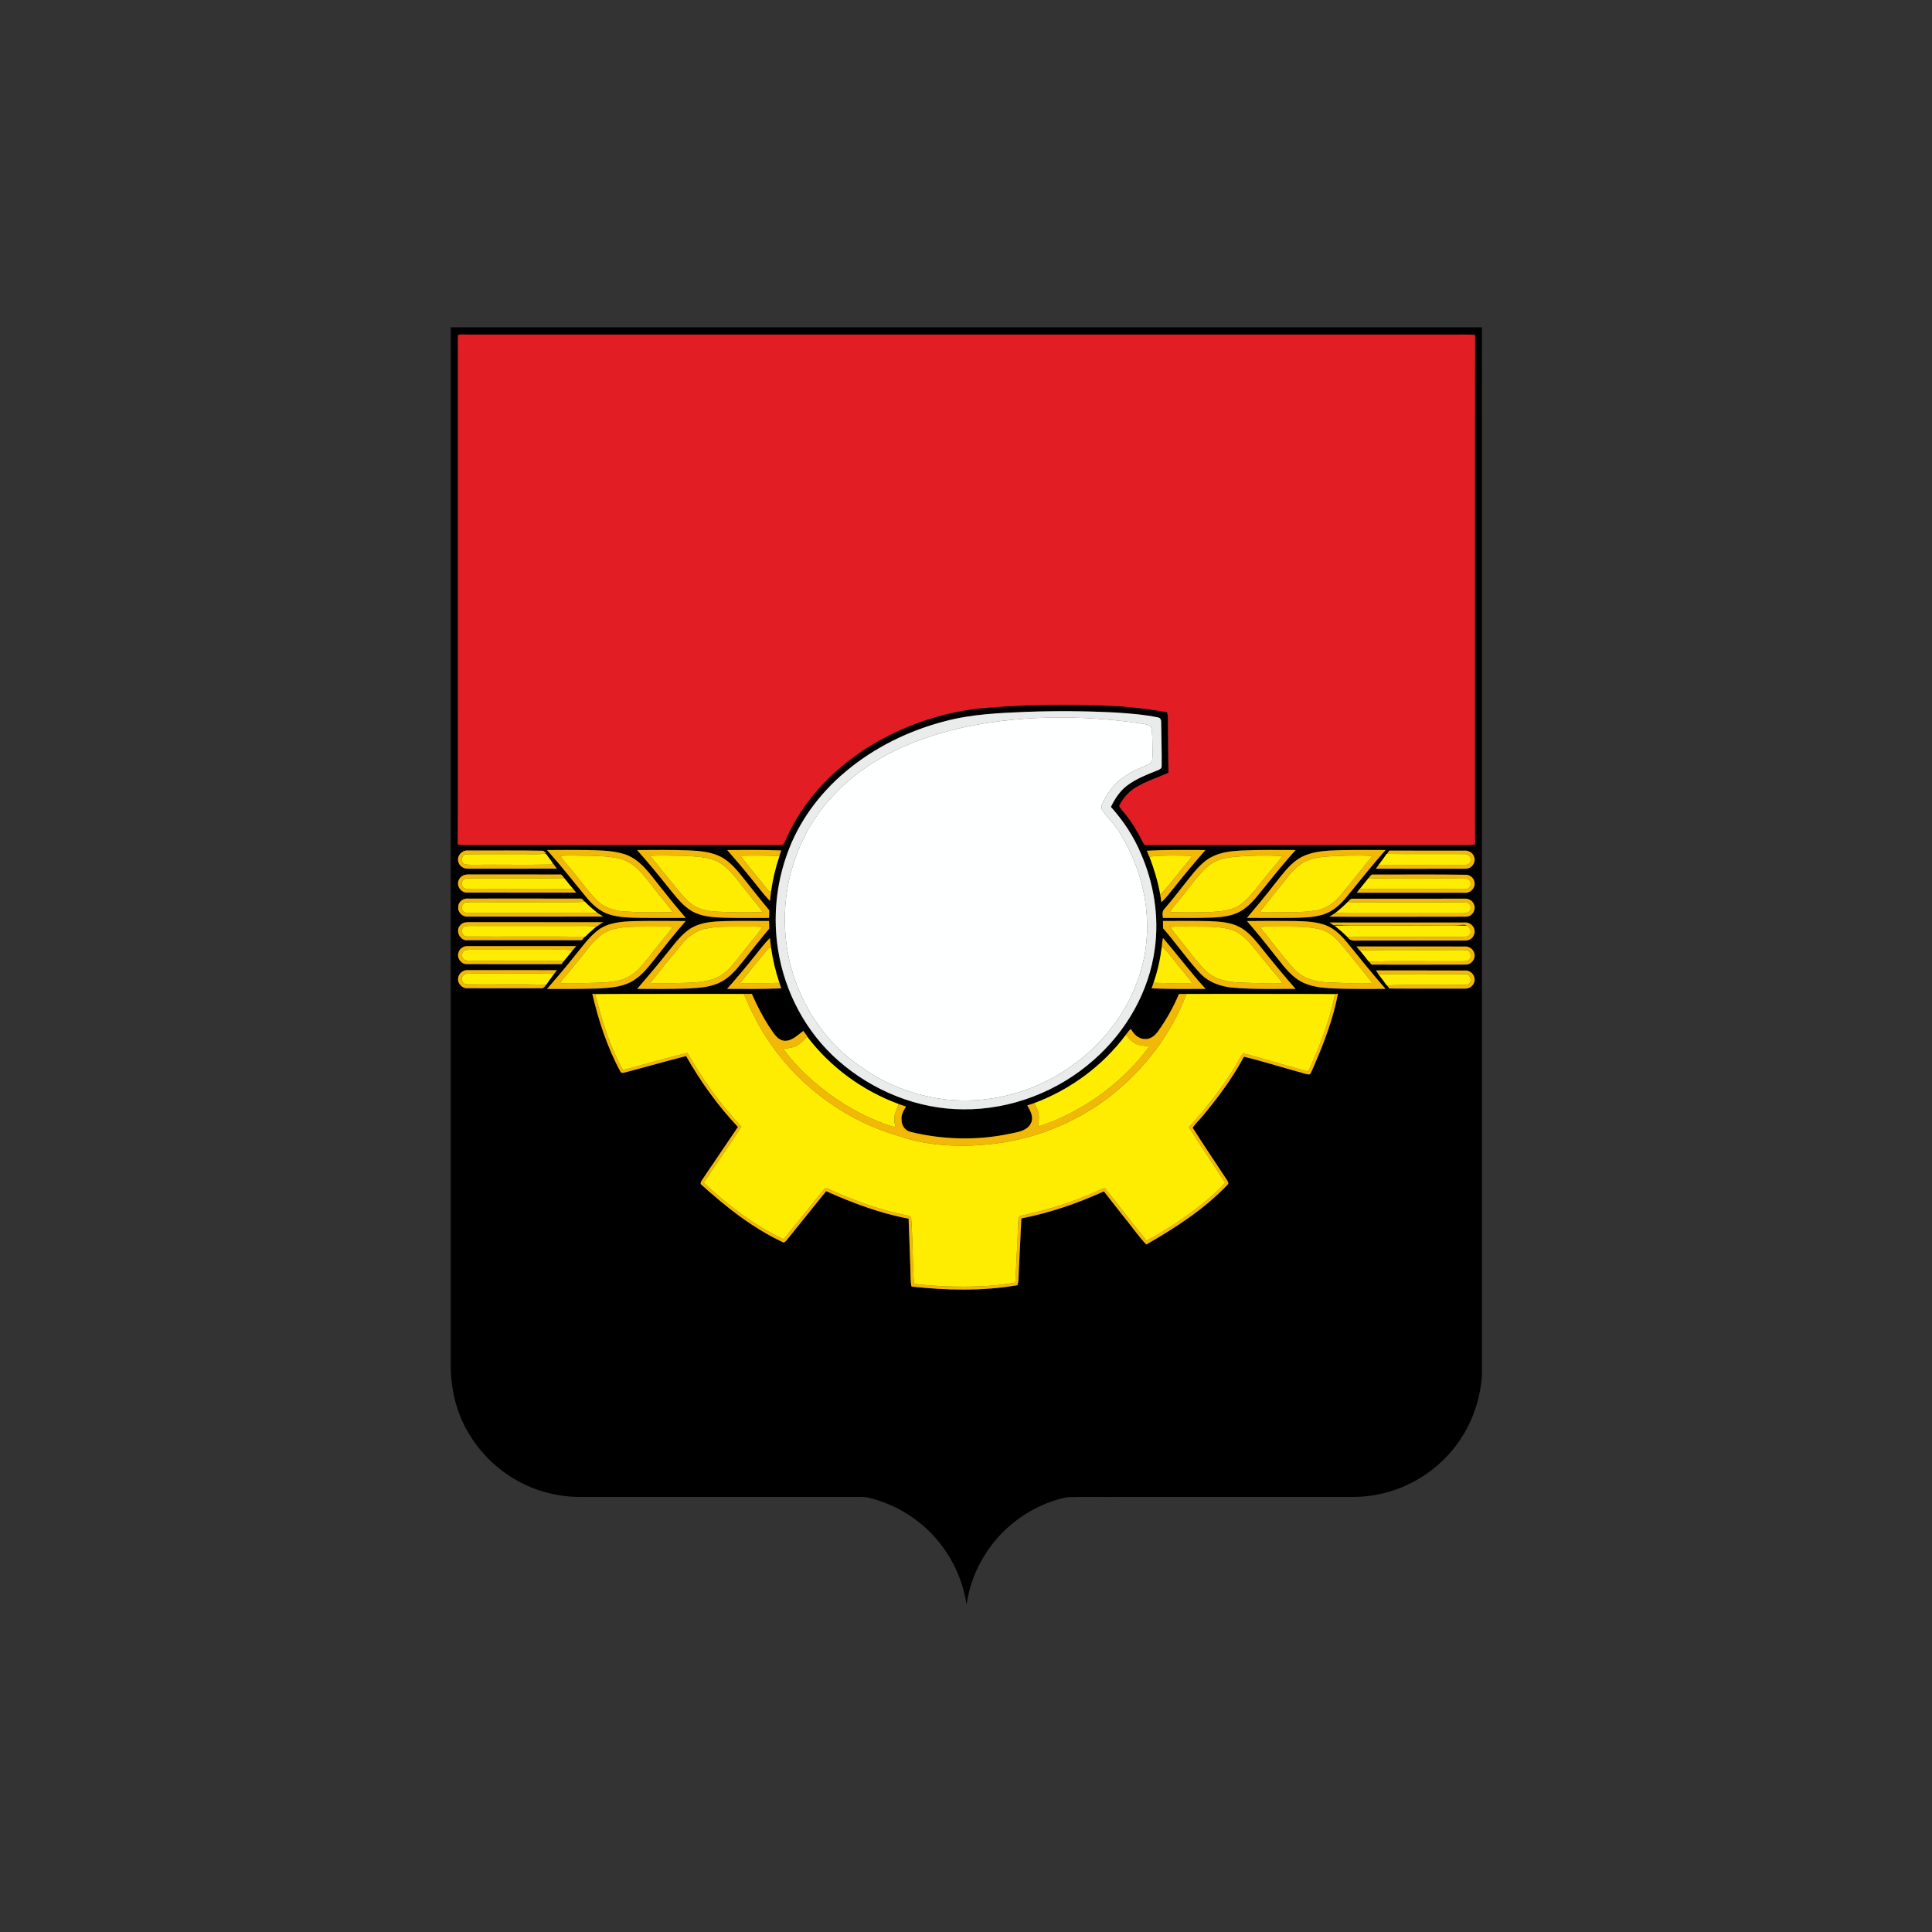 <?xml version="1.0" encoding="UTF-8"?> <svg xmlns="http://www.w3.org/2000/svg" width="2066" height="2066" viewBox="0 0 2066 2066" fill="none"><rect x="0" y="0" width="2066" height="2066" fill="#333333" stroke="none"/><g clip-path="url(#clip0_577_2313)"><path d="M482 350H1584.67V1471.51C1582.63 1500.29 1571.73 1528.43 1553.19 1550.6C1527.88 1581.51 1488.69 1600.45 1448.71 1600.73C1363.83 1600.8 1278.93 1600.75 1194.04 1600.76C1176.47 1600.93 1158.87 1600.43 1141.32 1601C1105.84 1608.23 1073.84 1630.51 1054.28 1660.92C1043.6 1677.28 1036.45 1695.97 1033.72 1715.33H1033.53C1028.17 1680.87 1009.59 1648.65 981.973 1627.27C968.387 1616.61 952.8 1608.51 936.253 1603.6C931.627 1602.28 926.96 1600.76 922.107 1600.76C821.64 1600.76 721.173 1600.76 620.693 1600.76C597.387 1600.77 574.04 1595 553.653 1583.63C531.347 1571.35 512.547 1552.79 500 1530.63C488.56 1510.88 482.867 1488.19 482 1465.47V350ZM489.827 358.28C489.467 362.613 489.72 366.96 489.68 371.293C489.68 490.387 489.68 609.48 489.68 728.573C489.573 786.707 489.893 844.84 489.52 902.96C491.467 903.187 493.413 903.587 495.387 903.6C608.747 903.573 722.133 903.6 835.493 903.587C836.067 903.413 837.213 903.093 837.773 902.933C840.293 898.587 841.853 893.747 844.24 889.32C866.027 845.32 903.96 810.733 947.133 788.187C981.053 770.6 1018.45 759.44 1056.61 756.72C1097.87 753.453 1139.33 752.84 1180.69 754.547C1203.33 754.987 1225.84 757.773 1248.16 761.547C1248.56 763.88 1248.96 766.24 1248.95 768.64C1249.01 787.893 1249.28 807.16 1249.49 826.427C1238.56 831.2 1227.11 834.893 1216.71 840.827C1208.28 845.213 1201.64 852.467 1197.24 860.813C1196.31 862.867 1198.51 864.373 1199.53 865.88C1208.4 876.107 1215.72 887.6 1221.65 899.76C1222.63 901.373 1223.48 904.08 1225.96 903.56C1338.87 903.627 1451.77 903.56 1564.68 903.6C1568.91 903.68 1573.15 903.747 1577.33 902.933C1577 865.32 1577.29 827.693 1577.19 790.08C1577.29 646.16 1576.99 502.227 1577.35 358.32C1568.27 357.187 1559.09 358.053 1549.97 357.773C1200.65 357.773 851.333 357.773 502.027 357.773C497.973 357.933 493.773 357.173 489.827 358.28ZM1098.03 761.2C1068.99 762.4 1039.61 763.587 1011.36 771.013C972.2 781.04 934.893 799.253 903.933 825.387C876.027 848.853 853.587 879.307 841.507 913.853C829.92 946.24 826.587 981.533 832 1015.51C839.107 1060.89 861.893 1103.96 896.547 1134.29C933.173 1166.41 981.093 1186.13 1030.04 1186.27C1080.93 1186.79 1131.45 1167.24 1169.47 1133.56C1204.44 1103.01 1229.07 1060.07 1235 1013.79C1239.61 979.56 1233.77 944.32 1220 912.747C1212.35 894.387 1201.23 877.667 1187.96 862.893C1192.04 854.493 1197.2 846.373 1204.64 840.56C1214.6 832.787 1226.6 828.347 1238.2 823.64C1239.97 822.88 1242.41 821.747 1242.24 819.427C1242.45 803.813 1241.8 788.213 1241.71 772.613C1241.92 770.227 1241 767.587 1238.35 767.187C1223.31 764.08 1207.93 762.907 1192.63 761.92C1161.12 760.28 1129.55 760.093 1098.03 761.2ZM584.987 909C599.627 925.333 613.16 942.6 627.067 959.56C633.573 967.48 641.547 974.707 651.507 977.853C662.613 981.32 674.413 981.28 685.947 981.547C701.707 981.653 717.467 981.653 733.227 981.547C724.2 970.987 715.373 960.253 706.8 949.333C695.307 935.2 684.573 917.84 665.853 912.827C652.893 909.187 639.32 909.32 625.973 908.987C612.32 908.907 598.653 908.813 584.987 909ZM681.307 909C693.28 922.533 704.84 936.453 716.04 950.64C723.213 959.347 730.187 968.76 740.16 974.48C750.027 980.053 761.64 980.853 772.72 981.333C789.267 981.787 805.827 981.6 822.373 981.56C822.44 978.853 822.52 976.173 822.627 973.493C814.387 963.467 806.213 953.413 798.253 943.187C791.16 934.36 784.307 924.947 774.773 918.573C763.587 911.173 749.747 909.973 736.693 909.373C718.24 908.707 699.76 908.88 681.307 909ZM777.667 909.013C786.573 919.24 795.413 929.533 803.893 940.107C810.333 947.933 816.293 956.16 823.333 963.48C823.693 960.067 824.08 956.68 824.52 953.293C826.32 940.453 829.293 927.747 833.493 915.467C834.16 913.453 834.747 911.427 835.36 909.4C816.133 908.787 796.893 908.813 777.667 909.013ZM1226.45 909.747C1227.27 911.867 1228.09 913.987 1228.92 916.133L1229.15 916.107C1234.19 929.293 1238.27 942.867 1240.76 956.787C1241.12 959.427 1241.51 962.067 1241.89 964.72C1247.88 959.493 1252.36 952.827 1257.44 946.76C1267.6 933.867 1278.28 921.413 1288.99 908.973C1268.15 908.933 1247.28 908.573 1226.45 909.747ZM1327.36 909.507C1316.41 910.133 1305.07 911.293 1295.27 916.613C1287.93 920.44 1282.19 926.573 1276.83 932.76C1266.28 945.573 1256.43 958.933 1245.59 971.493C1242.56 974.093 1243.08 978.027 1243.59 981.613C1261.29 981.52 1279.01 981.88 1296.72 981.2C1307.84 980.68 1319.53 979.32 1329.01 972.973C1339 966.213 1346.01 956.16 1353.6 946.987C1363.87 934.027 1374.47 921.347 1385.43 908.96C1366.07 908.96 1346.69 908.613 1327.36 909.507ZM1421.29 909.613C1409.73 910.427 1397.64 912.173 1387.85 918.84C1377.93 925.6 1370.93 935.547 1363.49 944.76C1353.8 957.267 1343.76 969.48 1333.51 981.52C1349.24 981.68 1364.97 981.627 1380.71 981.547C1392.23 981.293 1404 981.307 1415.12 977.893C1425.72 974.533 1434.01 966.627 1440.83 958.147C1454.24 941.56 1467.6 924.947 1481.65 908.92C1461.53 909.027 1441.4 908.547 1421.29 909.613ZM490.293 922C491.44 926.547 496.2 929.213 500.707 928.92C532.28 928.893 563.853 928.96 595.427 928.893C593.88 926.707 592.333 924.52 590.72 922.413C588.453 919.093 585.907 915.987 583.573 912.733L582.067 912.907L583.72 911.867C582.987 911.333 581.52 910.28 580.787 909.747C554.12 909.133 527.387 909.667 500.693 909.48C494.133 908.667 487.88 915.6 490.293 922ZM1483.24 913.12H1482.84C1480.12 917.067 1477.24 920.893 1474.36 924.733C1473.31 926.147 1472.27 927.56 1471.25 929C1503.28 928.987 1535.32 929.08 1567.35 928.96C1573.72 929.133 1578.92 921.76 1576.24 915.907C1574.71 911.8 1570.33 909.24 1566.03 909.627C1539.21 909.6 1512.4 909.72 1485.6 909.573C1484.8 910.747 1484.01 911.933 1483.24 913.12ZM490.627 941C487.707 946.92 492.707 954.573 499.253 954.467C538.227 954.627 577.2 954.493 616.173 954.52C615.107 953.227 614.04 951.947 612.973 950.68C609.68 946.907 606.533 943 603.44 939.053C601.893 937.44 600.853 934.48 598.093 935.133C566.08 935.093 534.067 935.133 502.067 935.107C497.573 934.76 492.347 936.44 490.627 941ZM1463.48 939.067L1463.36 939.053C1460.33 942.907 1457.24 946.693 1454.17 950.493H1453.89C1452.89 951.853 1451.91 953.24 1450.96 954.64C1489.31 954.72 1527.65 954.653 1566 954.68C1572.16 955.48 1578.08 949.44 1576.76 943.307C1575.96 938.293 1571.03 934.893 1566.07 935.427C1533.57 934.907 1501.07 935.333 1468.57 935.213C1465.96 934.733 1464.89 937.52 1463.48 939.067ZM490.08 969.947C489.267 975.76 494.92 980.84 500.587 980.173C548.707 980.12 596.84 980.28 644.96 980.08C643.08 978.8 641.147 977.6 639.173 976.493C634.413 972.6 629.613 968.707 625.413 964.2L625.147 964.227C623.787 963.027 622.813 960.72 620.693 960.947C580.707 960.84 540.72 960.933 500.733 960.92C495.493 960.253 489.747 964.36 490.08 969.947ZM1441.2 964.52C1437.07 968.64 1432.75 972.56 1428.12 976.107C1426 977.533 1423.87 978.933 1421.71 980.293C1470.27 980.293 1518.83 980.413 1567.37 980.24C1573.65 980.587 1578.73 973.32 1576.36 967.56C1574.97 963.253 1570.39 960.6 1565.97 961.013C1526.01 961.053 1486.05 960.96 1446.09 961.053C1443.83 960.893 1442.71 963.307 1441.2 964.52ZM639.813 994.453C629.64 1002.05 622.413 1012.73 614.387 1022.43C604.933 1034.39 594.96 1045.93 585.027 1057.49C603.12 1057.48 621.213 1057.68 639.293 1057.05C651.453 1056.36 664.187 1055.71 675.133 1049.8C686.707 1043.57 694.413 1032.59 702.44 1022.57C712.467 1009.81 722.573 997.107 733.267 984.907C714.84 984.773 696.413 984.667 678 985.013C664.88 985.467 650.773 986.373 639.813 994.453ZM740.08 991.92C728.987 998.293 721.653 1009.11 713.653 1018.73C703.267 1031.93 692.333 1044.69 681.413 1057.45C699.84 1057.52 718.28 1057.68 736.707 1057.01C748.44 1056.33 760.693 1055.55 771.253 1049.88C780.88 1044.8 787.853 1036.19 794.573 1027.87C803.787 1016.17 812.96 1004.44 822.56 993.067C822.48 990.32 822.427 987.587 822.373 984.853C806.253 984.84 790.133 984.64 774.027 985.013C762.493 985.493 750.36 986.093 740.08 991.92ZM1243.64 984.867C1243.65 987.44 1243.67 990.04 1243.71 992.64C1257.25 1007.96 1268.76 1024.99 1282.65 1040.01C1291.89 1050.35 1305.6 1055.28 1319.17 1056.21C1341.19 1058.13 1363.33 1057.33 1385.4 1057.48C1372.49 1042.68 1359.95 1027.55 1347.76 1012.15C1341.39 1004.36 1334.83 996.267 1325.79 991.467C1315.67 986.04 1303.91 985.493 1292.69 985.013C1276.35 984.653 1260 984.813 1243.64 984.867ZM1333.48 984.933C1343.45 996.44 1353.05 1008.27 1362.44 1020.25C1370.76 1030.49 1378.37 1041.95 1389.93 1048.84C1400.76 1055.35 1413.71 1056.35 1426.03 1057C1444.55 1057.69 1463.09 1057.51 1481.63 1057.48C1467.69 1041.44 1454.28 1024.96 1440.97 1008.4C1434.68 1000.8 1427.53 993.32 1418.17 989.613C1407.55 985.453 1395.93 985.24 1384.68 984.907C1367.61 984.773 1350.55 984.693 1333.48 984.933ZM492.773 988.813C486.067 994.627 491.853 1006.81 500.64 1005.39C541.147 1005.41 581.667 1005.36 622.173 1005.41C623.187 1004.17 624.2 1002.93 625.213 1001.69L625.693 1001.71C629.48 997.84 633.6 994.333 637.707 990.813L637.947 990.84C640.24 989.2 642.6 987.667 645 986.2C597.36 986.053 549.72 986.213 502.093 986.12C498.827 986.107 495.12 986.16 492.773 988.813ZM1421.77 986.52C1423.25 987.493 1424.72 988.44 1426.23 989.427C1431.44 988.507 1436.71 989.573 1441.96 989.453C1472.19 989.507 1502.43 989.493 1532.65 989.48C1542.89 989.253 1553.16 989.933 1563.39 989.013C1565.07 988.933 1566.97 988.84 1568.43 989.907C1551.17 989.24 1533.87 989.84 1516.59 989.667C1486.76 989.813 1456.92 989.373 1427.11 989.8C1431.91 993.72 1436.72 997.68 1441.05 1002.16C1444.13 1007.33 1450.29 1005.56 1455.31 1005.79C1492.19 1005.76 1529.07 1005.8 1565.95 1005.79C1570.37 1006.23 1575.01 1003.64 1576.31 999.267C1578.8 993.4 1573.53 986.333 1567.31 986.52C1518.8 986.48 1470.28 986.48 1421.77 986.52ZM807.347 1021.99C797.76 1034.08 787.747 1045.85 777.56 1057.45C796.84 1057.49 816.147 1057.75 835.427 1056.89C834.773 1054.91 834.093 1052.96 833.427 1051C829.36 1038.83 826.333 1026.29 824.56 1013.57C824.107 1010.08 823.707 1006.59 823.28 1003.09C817.4 1008.88 812.587 1015.63 807.347 1021.99ZM1242.39 1012.49C1240.76 1025.57 1237.88 1038.49 1233.55 1050.95C1232.85 1052.93 1232.16 1054.92 1231.49 1056.92C1250.71 1057.75 1269.93 1057.48 1289.16 1057.47C1273.23 1039.92 1259.05 1020.91 1243.61 1002.96C1242.99 1006.11 1242.59 1009.29 1242.39 1012.49ZM490.133 1019.2C488.453 1024.77 493.333 1031.17 499.2 1030.95C532.947 1031.12 566.693 1030.99 600.427 1031.01C601.267 1029.92 602.107 1028.84 602.933 1027.76C606.093 1023.85 609.24 1019.93 612.453 1016.09C613.693 1014.63 614.92 1013.19 616.147 1011.73C577.653 1011.76 539.147 1011.72 500.653 1011.76C495.92 1011.24 491.053 1014.44 490.133 1019.2ZM1450.56 1012.13C1451.65 1013.49 1452.8 1014.89 1453.92 1016.27H1454.11C1457.33 1020.27 1460.64 1024.2 1463.75 1028.31L1464.24 1028.28C1465.23 1029.83 1466.21 1032.12 1468.56 1031.53C1501.49 1031.52 1534.44 1031.64 1567.37 1031.48C1573.45 1031.59 1578.43 1024.97 1576.53 1019.2C1575.27 1014.68 1570.55 1011.71 1565.93 1012.15C1527.47 1012.15 1489.01 1012.16 1450.56 1012.13ZM489.92 1045.93C488.907 1051.99 494.68 1057.4 500.64 1056.76C526.413 1056.85 552.187 1056.8 577.96 1056.77C580.773 1057.28 582.573 1055.36 583.707 1053.11L584.04 1053.12C586.72 1049.13 589.6 1045.29 592.493 1041.48C593.493 1040.13 594.48 1038.79 595.48 1037.47C563.88 1037.31 532.28 1037.43 500.68 1037.4C495.533 1036.84 490.427 1040.72 489.92 1045.93ZM1474.16 1041.92C1477.19 1045.79 1480.07 1049.79 1482.99 1053.75L1483.35 1053.72C1483.92 1054.56 1485.07 1056.24 1485.64 1057.07C1512.41 1057.35 1539.19 1057.11 1565.96 1057.19C1570.61 1057.61 1575.33 1054.56 1576.59 1050.01C1578.33 1044.28 1573.47 1037.77 1567.45 1037.85C1535.45 1037.63 1503.44 1037.85 1471.44 1037.75C1472.33 1039.13 1473.23 1040.52 1474.16 1041.92ZM633.387 1062.65C640.053 1091.45 649.32 1119.85 663.427 1145.91C664.213 1147.6 666.44 1147.35 667.92 1146.95C689.867 1141.15 711.693 1134.91 733.667 1129.25C749.107 1156.56 767.56 1182.29 789.12 1205.12C776.44 1223.96 763.707 1242.76 750.933 1261.52C750.027 1263.05 747.987 1265.45 750.16 1266.96C776.427 1290.68 804.587 1313.01 836.787 1328.17C838.453 1329.28 840.067 1327.57 841.04 1326.39C855.16 1308.84 869.36 1291.36 883.44 1273.79C911.747 1286.41 941.04 1297.49 971.613 1303.19C972.24 1321.45 972.947 1339.72 973.587 1358C973.853 1363.91 973.427 1369.91 974.693 1375.75C1012.28 1379.95 1050.55 1380.79 1087.95 1374.33C1089.52 1370.4 1089.05 1366.09 1089.33 1361.97C1090.21 1342.29 1091.33 1322.63 1092.17 1302.95C1122.65 1296.96 1152.21 1286.81 1180.48 1274C1187.23 1282.85 1194.23 1291.49 1201.07 1300.28C1209.4 1310.37 1216.8 1321.27 1225.76 1330.81C1257 1312.97 1287.61 1293.11 1312.61 1266.96C1314.63 1265.35 1312.69 1263.04 1311.8 1261.48C1299.67 1242.96 1287.17 1224.67 1275.37 1205.97C1277.93 1201.69 1281.92 1198.49 1285.01 1194.6C1301.96 1174.47 1317.75 1153.17 1330.25 1129.97C1349.92 1134.73 1369.23 1140.93 1388.76 1146.24C1392.73 1147.12 1396.65 1149.21 1400.79 1148.84C1402.97 1145.43 1404.27 1141.55 1405.93 1137.88C1416.44 1113.63 1425.79 1088.67 1430.75 1062.61C1429.97 1062.72 1428.44 1062.93 1427.67 1063.04C1374.73 1062.72 1321.79 1063.01 1268.85 1062.89C1266.15 1062.88 1263.44 1062.88 1260.75 1062.92C1254.83 1076.92 1247.35 1090.28 1238.51 1102.65C1235.32 1107.15 1230.56 1111.36 1224.69 1111.09C1217.84 1111.24 1212.23 1106.11 1209.37 1100.25C1207.23 1102.03 1205.53 1104.24 1203.99 1106.53C1179.27 1139.71 1144.65 1165.16 1105.96 1179.64C1103.48 1180.48 1101 1181.32 1098.51 1182.11C1101.71 1187.69 1105.65 1194.32 1102.56 1200.85C1098.72 1209.12 1088.83 1210.56 1080.87 1212.17C1045.77 1219.76 1009.03 1218.96 974.16 1210.51C968.187 1209.49 964.173 1203.73 964.147 1197.88C963.253 1192.48 966.24 1187.72 968.827 1183.28C966.253 1182.4 963.68 1181.52 961.12 1180.67C922.467 1166.45 887.88 1141.25 863.027 1108.37L863.253 1108.13C861.827 1106.23 860.413 1104.35 859.027 1102.44C853.08 1106.72 847.147 1113.11 839.387 1112.99C832.547 1112.79 828.427 1106.61 825 1101.52C816.64 1089.4 809.907 1076.27 803.973 1062.83C801.107 1062.87 798.24 1062.88 795.387 1062.89C742.44 1063 689.48 1062.72 636.547 1063.04C635.747 1062.95 634.173 1062.76 633.387 1062.65Z" fill="black"></path><path d="M489.826 358.28C493.773 357.173 497.973 357.933 502.026 357.773C851.333 357.773 1200.65 357.773 1549.97 357.773C1559.09 358.053 1568.27 357.187 1577.35 358.32C1576.99 502.227 1577.29 646.16 1577.19 790.08C1577.29 827.693 1577 865.32 1577.33 902.933C1573.15 903.747 1568.91 903.68 1564.68 903.6C1451.77 903.56 1338.87 903.627 1225.96 903.56C1223.48 904.08 1222.63 901.373 1221.65 899.76C1215.72 887.6 1208.4 876.107 1199.53 865.88C1198.51 864.373 1196.31 862.867 1197.24 860.813C1201.64 852.467 1208.28 845.213 1216.71 840.827C1227.11 834.893 1238.56 831.2 1249.49 826.427C1249.28 807.16 1249.01 787.893 1248.95 768.64C1248.96 766.24 1248.56 763.88 1248.16 761.547C1225.84 757.773 1203.33 754.987 1180.69 754.547C1139.33 752.84 1097.87 753.453 1056.61 756.72C1018.45 759.44 981.053 770.6 947.133 788.187C903.96 810.733 866.026 845.32 844.24 889.32C841.853 893.747 840.293 898.587 837.773 902.933C837.213 903.093 836.066 903.413 835.493 903.587C722.133 903.6 608.746 903.573 495.386 903.6C493.413 903.587 491.466 903.187 489.52 902.96C489.893 844.84 489.573 786.707 489.68 728.573C489.68 609.48 489.68 490.387 489.68 371.293C489.72 366.96 489.466 362.613 489.826 358.28Z" fill="#E21D24"></path><path d="M1098.03 761.2C1129.55 760.093 1161.12 760.28 1192.63 761.92C1207.93 762.907 1223.31 764.08 1238.35 767.187C1241 767.587 1241.92 770.227 1241.71 772.613C1241.8 788.213 1242.45 803.813 1242.24 819.427C1242.41 821.747 1239.97 822.88 1238.2 823.64C1226.6 828.347 1214.6 832.787 1204.64 840.56C1197.2 846.373 1192.04 854.493 1187.96 862.893C1201.23 877.667 1212.35 894.387 1220 912.747C1233.77 944.32 1239.61 979.56 1235 1013.79C1229.07 1060.07 1204.44 1103.01 1169.47 1133.56C1131.45 1167.24 1080.93 1186.79 1030.04 1186.27C981.094 1186.13 933.174 1166.41 896.547 1134.29C861.894 1103.96 839.107 1060.89 832 1015.51C826.587 981.533 829.92 946.24 841.507 913.853C853.587 879.307 876.027 848.853 903.934 825.387C934.894 799.253 972.2 781.04 1011.36 771.013C1039.61 763.587 1068.99 762.4 1098.03 761.2ZM1106.45 767.947C1071.64 769.693 1036.87 774.813 1003.44 784.827C961.094 797.333 920.214 818.6 890.254 851.6C880.04 861.707 872.347 873.933 864.76 886.04C861.854 890.973 859.654 896.267 857.12 901.387C837.694 943.173 834.04 991.84 846.44 1036.17C858.227 1078.09 884.32 1116.45 920.654 1140.81C945.134 1158.57 974.027 1169.89 1003.81 1174.75C1052.49 1182.2 1103.67 1169.55 1143.87 1141.29C1180.91 1115.97 1209.57 1077.79 1221.04 1034.19C1233.83 986.747 1224.31 934.773 1198.89 893.133C1193.76 883.493 1185.68 875.973 1179.28 867.267C1176.69 864.213 1178.15 860.173 1179.77 857.067C1184.89 847.6 1191.19 838.453 1199.96 832C1207.59 826.853 1215.68 822.373 1224.31 819.107C1227.05 817.72 1230.77 816.76 1231.97 813.613C1232.92 807.107 1232.25 800.493 1232.29 793.947C1231.99 788.333 1232.48 782.547 1230.87 777.107C1226.36 773.84 1220.53 773.853 1215.27 772.973C1179.25 767.973 1142.77 766.133 1106.45 767.947Z" fill="#EAECEB"></path><path d="M1106.45 767.946C1142.77 766.133 1179.25 767.973 1215.27 772.973C1220.53 773.853 1226.36 773.84 1230.87 777.106C1232.48 782.546 1231.99 788.333 1232.29 793.946C1232.25 800.493 1232.92 807.106 1231.97 813.613C1230.77 816.76 1227.05 817.72 1224.31 819.106C1215.68 822.373 1207.59 826.853 1199.96 832C1191.19 838.453 1184.89 847.6 1179.77 857.066C1178.15 860.173 1176.69 864.213 1179.28 867.266C1185.68 875.973 1193.76 883.493 1198.89 893.133C1224.31 934.773 1233.83 986.746 1221.04 1034.19C1209.57 1077.79 1180.91 1115.97 1143.87 1141.29C1103.67 1169.55 1052.49 1182.2 1003.81 1174.75C974.027 1169.89 945.133 1158.57 920.653 1140.81C884.32 1116.45 858.227 1078.09 846.44 1036.17C834.04 991.84 837.693 943.173 857.12 901.386C859.653 896.266 861.853 890.973 864.76 886.04C872.347 873.933 880.04 861.706 890.253 851.6C920.213 818.6 961.093 797.333 1003.44 784.826C1036.87 774.813 1071.64 769.693 1106.45 767.946Z" fill="#FEFFFF"></path><path d="M584.986 908.999C598.653 908.813 612.32 908.906 625.973 908.986C639.32 909.319 652.893 909.186 665.853 912.826C684.573 917.839 695.306 935.199 706.8 949.333C715.373 960.253 724.2 970.986 733.226 981.546C717.466 981.653 701.706 981.653 685.946 981.546C674.413 981.279 662.613 981.319 651.506 977.853C641.546 974.706 633.573 967.479 627.066 959.559C613.16 942.599 599.626 925.333 584.986 908.999ZM599.2 915.333C603.293 921.826 608.946 927.079 613.56 933.173C622.293 943.533 629.92 954.919 639.866 964.213C647.226 971.093 657.36 973.866 667.186 974.626C684.573 975.906 702.053 975.893 719.466 975.306C712.72 966.066 705 957.573 698.226 948.346C689.053 936.826 679.866 923.506 665.106 918.933C653.32 915.559 640.893 915.333 628.72 915.039C618.88 915.199 609.013 914.373 599.2 915.333Z" fill="#F2B805"></path><path d="M681.307 909C699.76 908.88 718.24 908.707 736.693 909.373C749.747 909.973 763.587 911.173 774.773 918.573C784.307 924.947 791.16 934.36 798.253 943.187C806.213 953.413 814.387 963.467 822.627 973.493C822.52 976.173 822.44 978.853 822.373 981.56C805.827 981.6 789.267 981.787 772.72 981.333C761.64 980.853 750.027 980.053 740.16 974.48C730.187 968.76 723.213 959.347 716.04 950.64C704.84 936.453 693.28 922.533 681.307 909ZM695.16 915.267C706.827 929.067 717.76 943.467 729.533 957.173C733.427 961.68 737.667 966.013 742.84 969.053C749.573 972.853 757.347 974.333 764.987 974.787C781.827 975.76 798.72 975.96 815.56 975.333C810.6 967.907 804.413 961.413 799.16 954.187C789.36 942.76 781.427 928.88 767.773 921.52C756.053 915.867 742.667 915.853 729.933 915.133C718.347 915.147 706.733 914.373 695.16 915.267Z" fill="#F2B805"></path><path d="M777.666 909.013C796.893 908.813 816.133 908.786 835.359 909.4C834.746 911.426 834.159 913.453 833.493 915.466C819.586 914.88 805.653 914.693 791.733 915.146C801.506 928.173 812.359 940.373 822.279 953.306C822.839 953.306 823.959 953.293 824.519 953.293C824.079 956.68 823.693 960.066 823.333 963.48C816.293 956.16 810.333 947.933 803.893 940.106C795.413 929.533 786.573 919.24 777.666 909.013Z" fill="#F2B805"></path><path d="M1226.45 909.746C1247.28 908.573 1268.15 908.933 1288.99 908.973C1278.28 921.413 1267.6 933.866 1257.44 946.759C1252.36 952.826 1247.88 959.493 1241.89 964.719C1241.51 962.066 1241.12 959.426 1240.76 956.786C1249.45 947.626 1257.03 937.493 1265 927.719C1268.47 923.746 1271.88 919.706 1274.8 915.293C1259.6 914.746 1244.28 914.426 1229.15 916.106L1228.92 916.133C1228.09 913.986 1227.27 911.866 1226.45 909.746Z" fill="#F2B805"></path><path d="M1327.36 909.506C1346.69 908.613 1366.07 908.96 1385.43 908.96C1374.47 921.346 1363.87 934.026 1353.6 946.986C1346.01 956.16 1339 966.213 1329.01 972.973C1319.53 979.32 1307.84 980.68 1296.72 981.2C1279.01 981.88 1261.29 981.52 1243.59 981.613C1243.08 978.026 1242.56 974.093 1245.59 971.493C1256.43 958.933 1266.28 945.573 1276.83 932.76C1282.19 926.573 1287.93 920.44 1295.27 916.613C1305.07 911.293 1316.41 910.133 1327.36 909.506ZM1319.36 916.266C1310.51 917.386 1301.2 919.026 1293.95 924.586C1282.01 933.666 1274.07 946.613 1264.55 957.946C1260.29 963.893 1254.79 968.88 1251.19 975.293C1266.32 975.92 1281.52 975.826 1296.65 975.173C1306.51 974.48 1317.01 973.6 1325.51 968.053C1334.73 961.333 1341.64 952.08 1348.75 943.28C1356.07 933.786 1364.31 925.013 1371.39 915.333C1354.07 914.466 1336.64 914.84 1319.36 916.266Z" fill="#F2B805"></path><path d="M1421.29 909.613C1441.4 908.546 1461.53 909.026 1481.65 908.92C1467.6 924.946 1454.24 941.56 1440.83 958.146C1434.01 966.626 1425.72 974.533 1415.12 977.893C1404 981.306 1392.23 981.293 1380.71 981.546C1364.97 981.626 1349.24 981.68 1333.51 981.52C1343.76 969.48 1353.8 957.266 1363.49 944.76C1370.93 935.546 1377.93 925.6 1387.85 918.84C1397.64 912.173 1409.73 910.426 1421.29 909.613ZM1393.43 922.546C1385.65 927.04 1379.85 934.093 1374.4 941.053C1365.28 952.253 1356.53 963.746 1347.28 974.826C1349.93 975.44 1352.64 975.84 1355.39 975.72C1372.68 975.32 1390.13 976.32 1407.28 973.613C1418.45 971.88 1427.81 964.653 1434.67 955.973C1445.68 942.453 1456.75 928.96 1467.52 915.253C1451.93 914.52 1436.28 914.906 1420.71 915.813C1411.32 916.373 1401.72 917.893 1393.43 922.546Z" fill="#F2B805"></path><path d="M490.293 921.999C487.88 915.599 494.133 908.666 500.693 909.479C527.386 909.666 554.12 909.133 580.786 909.746C581.52 910.279 582.986 911.333 583.72 911.866L582.066 912.906C574.093 913.933 566.04 913.253 558.04 913.413C538.453 913.559 518.84 913.226 499.253 913.519C493.866 913.119 491.826 921.013 496.2 923.773C499.253 925.066 502.72 924.586 505.96 924.759C534.013 924.413 562.08 925.093 590.12 924.466C590.266 923.946 590.56 922.919 590.72 922.413C592.333 924.519 593.88 926.706 595.426 928.893C563.853 928.959 532.28 928.893 500.706 928.919C496.2 929.213 491.44 926.546 490.293 921.999Z" fill="#F2B805"></path><path d="M1483.24 913.12C1484.01 911.933 1484.8 910.747 1485.6 909.573C1512.4 909.72 1539.21 909.6 1566.03 909.627C1570.33 909.24 1574.71 911.8 1576.24 915.907C1578.92 921.76 1573.72 929.133 1567.35 928.96C1535.32 929.08 1503.28 928.987 1471.25 929C1472.27 927.56 1473.31 926.147 1474.36 924.733C1504.05 925.107 1533.76 924.747 1563.45 924.947C1566.75 924.76 1572.31 925.28 1572.56 920.667C1573.83 916.453 1570.08 912.933 1566.01 913.333C1538.43 913.093 1510.83 913.547 1483.24 913.12Z" fill="#F2B805"></path><path d="M490.626 940.999C492.346 936.439 497.573 934.759 502.066 935.106C534.066 935.133 566.079 935.093 598.093 935.133C600.853 934.479 601.893 937.439 603.439 939.053C575.879 939.373 548.306 939.146 520.733 939.199C513.186 939.306 505.586 938.773 498.066 939.719C493.106 939.919 492.439 948.026 496.706 949.879C499.613 951.146 502.879 950.866 505.959 950.973C541.639 950.613 577.306 951.199 612.973 950.679C614.039 951.946 615.106 953.226 616.173 954.519C577.199 954.493 538.226 954.626 499.253 954.466C492.706 954.573 487.706 946.919 490.626 940.999Z" fill="#F2B805"></path><path d="M1463.48 939.066C1464.89 937.52 1465.96 934.733 1468.57 935.213C1501.07 935.333 1533.57 934.906 1566.07 935.426C1571.03 934.893 1575.96 938.293 1576.76 943.306C1578.08 949.44 1572.16 955.48 1566 954.68C1527.65 954.653 1489.31 954.72 1450.96 954.64C1451.91 953.24 1452.89 951.853 1453.89 950.493H1454.17C1490.53 951.106 1526.91 950.413 1563.28 950.853C1566.01 950.64 1569.47 951.293 1571.45 948.88C1574.44 945.666 1572.16 939.2 1567.43 939.626C1532.8 939.053 1498.11 940.146 1463.48 939.066Z" fill="#F2B805"></path><path d="M490.08 969.946C489.747 964.36 495.494 960.253 500.734 960.92C540.72 960.933 580.707 960.84 620.694 960.946C622.814 960.72 623.787 963.026 625.147 964.226C614.334 965.173 603.494 964.573 592.667 964.733C562.894 964.653 533.12 964.88 503.347 964.68C500.787 964.906 497.707 964.4 495.68 966.333C493.4 968.266 493.214 971.973 495.174 974.2C497.067 976.68 500.547 976.053 503.267 976.32C545.934 976.146 588.6 976.346 631.267 976.213C633.907 976.213 636.547 976.266 639.174 976.493C641.147 977.6 643.08 978.8 644.96 980.08C596.84 980.28 548.707 980.12 500.587 980.173C494.92 980.84 489.267 975.76 490.08 969.946Z" fill="#F2B805"></path><path d="M1441.2 964.52C1442.71 963.306 1443.83 960.893 1446.09 961.053C1486.05 960.96 1526.01 961.053 1565.97 961.013C1570.39 960.6 1574.97 963.253 1576.36 967.56C1578.73 973.32 1573.65 980.586 1567.37 980.24C1518.83 980.413 1470.27 980.293 1421.71 980.293C1423.87 978.933 1426 977.533 1428.12 976.106C1439.4 976.946 1450.72 976.48 1462.01 976.573C1495.8 976.6 1529.59 976.56 1563.37 976.6C1566.13 976.346 1569.69 976.866 1571.55 974.28C1573.33 971.746 1573.13 967.386 1570.19 965.786C1568.07 964.84 1565.65 965.013 1563.4 964.893C1526.93 965.08 1490.45 964.853 1453.99 965C1449.71 965 1445.44 964.8 1441.2 964.52Z" fill="#F2B805"></path><path d="M639.812 994.453C650.772 986.373 664.879 985.466 677.999 985.013C696.412 984.666 714.839 984.773 733.265 984.906C722.572 997.106 712.465 1009.81 702.439 1022.57C694.412 1032.59 686.705 1043.57 675.132 1049.8C664.185 1055.71 651.452 1056.36 639.292 1057.05C621.212 1057.68 603.119 1057.48 585.025 1057.49C594.959 1045.93 604.932 1034.39 614.385 1022.43C622.412 1012.73 629.639 1002.05 639.812 994.453ZM652.132 994.759C637.439 1000.45 628.919 1014.49 619.359 1026.12C613.759 1032.51 608.839 1039.48 602.985 1045.64C601.425 1047.31 600.225 1049.25 599.092 1051.21C606.239 1051.89 613.425 1051.69 620.585 1051.43C633.932 1050.77 647.439 1051.52 660.585 1048.65C669.732 1046.87 678.025 1041.73 684.265 1034.88C691.532 1026.97 697.865 1018.27 704.612 1009.92C709.345 1003.55 714.852 997.786 719.399 991.279C711.372 990.373 703.305 990.959 695.252 990.839C680.852 991.186 665.985 990.026 652.132 994.759Z" fill="#F2B805"></path><path d="M740.079 991.92C750.359 986.093 762.492 985.493 774.025 985.013C790.132 984.64 806.252 984.84 822.372 984.853C822.425 987.587 822.479 990.32 822.559 993.067C812.959 1004.44 803.785 1016.17 794.572 1027.87C787.852 1036.19 780.879 1044.8 771.252 1049.88C760.692 1055.55 748.439 1056.33 736.705 1057.01C718.279 1057.68 699.839 1057.52 681.412 1057.45C692.332 1044.69 703.265 1031.93 713.652 1018.73C721.652 1009.11 728.985 998.293 740.079 991.92ZM752.185 993.573C743.039 996.067 735.132 1002.03 729.239 1009.33C717.839 1023.16 706.532 1037.08 695.372 1051.09C707.785 1052.35 720.239 1051.12 732.665 1051.04C742.145 1050.83 751.732 1050.2 760.892 1047.57C768.465 1045.43 774.999 1040.63 780.452 1035.07C788.865 1025.63 796.332 1015.41 804.279 1005.6C808.065 1000.83 812.345 996.427 815.505 991.187C803.025 990.507 790.505 990.893 778.012 990.947C769.345 990.933 760.625 991.573 752.185 993.573Z" fill="#F2B805"></path><path d="M1243.64 984.867C1260 984.814 1276.35 984.654 1292.69 985.014C1303.91 985.494 1315.67 986.04 1325.79 991.467C1334.83 996.267 1341.39 1004.36 1347.76 1012.15C1359.95 1027.55 1372.49 1042.68 1385.4 1057.48C1363.33 1057.33 1341.19 1058.13 1319.17 1056.21C1305.6 1055.28 1291.89 1050.35 1282.65 1040.01C1268.76 1024.99 1257.25 1007.96 1243.71 992.64C1243.67 990.04 1243.65 987.44 1243.64 984.867ZM1251.19 991.294C1259.25 1002.31 1268.16 1012.67 1276.44 1023.52C1282.79 1030.93 1288.67 1039.25 1297.43 1044.01C1308.49 1050.19 1321.55 1050.72 1333.91 1050.99C1346.39 1051.29 1358.88 1052.11 1371.37 1051.31C1366.99 1044.71 1361.33 1039.09 1356.57 1032.79C1348.56 1023.41 1341.4 1013.32 1332.84 1004.44C1327.91 999.694 1322.13 995.534 1315.43 993.787C1301.91 990.214 1287.8 991.107 1273.97 990.84C1266.37 990.907 1258.75 990.454 1251.19 991.294Z" fill="#F2B805"></path><path d="M1333.48 984.933C1350.55 984.693 1367.61 984.773 1384.68 984.907C1395.93 985.24 1407.55 985.453 1418.17 989.613C1427.53 993.32 1434.68 1000.8 1440.97 1008.4C1454.28 1024.96 1467.69 1041.44 1481.63 1057.48C1463.09 1057.51 1444.55 1057.69 1426.03 1057C1413.71 1056.35 1400.76 1055.35 1389.93 1048.84C1378.37 1041.95 1370.76 1030.49 1362.44 1020.25C1353.05 1008.27 1343.45 996.44 1333.48 984.933ZM1347.68 992.013C1359.96 1006.55 1370.84 1022.28 1383.83 1036.23C1393.09 1046.51 1407.4 1050.15 1420.79 1050.57C1436.33 1050.99 1451.92 1052.36 1467.48 1051.24C1459.27 1040.03 1450.03 1029.59 1441.48 1018.63C1435.04 1010.91 1429 1002.36 1420.13 997.24C1412.23 992.64 1402.87 992.04 1393.96 991.24C1381.11 990.573 1368.23 990.987 1355.36 990.747C1352.71 990.587 1350.12 991.053 1347.68 992.013Z" fill="#F2B805"></path><path d="M492.773 988.813C495.12 986.159 498.826 986.106 502.093 986.119C549.72 986.213 597.36 986.053 645 986.199C642.6 987.666 640.24 989.199 637.946 990.839L637.706 990.813C628.933 989.693 620.08 990.266 611.266 990.213C578.413 990.173 545.56 990.226 512.706 990.199C507.506 990.279 502.226 989.706 497.08 990.653C491.733 992.533 493.52 1001.64 499.2 1001.41C541.186 1001.76 583.213 1001.16 625.213 1001.69C624.2 1002.93 623.186 1004.17 622.173 1005.41C581.666 1005.36 541.146 1005.41 500.64 1005.39C491.853 1006.81 486.066 994.626 492.773 988.813Z" fill="#F2B805"></path><path d="M1421.77 986.52C1470.28 986.48 1518.8 986.48 1567.31 986.52C1573.53 986.334 1578.8 993.4 1576.31 999.267C1575.01 1003.64 1570.37 1006.23 1565.95 1005.79C1529.07 1005.8 1492.19 1005.76 1455.31 1005.79C1450.29 1005.56 1444.13 1007.33 1441.05 1002.16C1476.47 1001.49 1511.91 1002.07 1547.33 1001.87C1554.65 1001.61 1562.12 1002.65 1569.36 1001.24C1574.68 999.36 1573.03 991.68 1568.43 989.907C1566.97 988.84 1565.07 988.934 1563.39 989.014C1553.16 989.934 1542.89 989.254 1532.65 989.48C1502.43 989.494 1472.19 989.507 1441.96 989.454C1436.71 989.574 1431.44 988.507 1426.23 989.427C1424.72 988.44 1423.25 987.494 1421.77 986.52Z" fill="#F2B805"></path><path d="M807.345 1021.99C812.585 1015.63 817.399 1008.88 823.279 1003.09C823.705 1006.59 824.105 1010.08 824.559 1013.57C823.999 1013.52 822.852 1013.43 822.279 1013.37C811.932 1025.92 801.559 1038.43 791.425 1051.15C805.412 1052.27 819.425 1051.15 833.425 1051C834.092 1052.96 834.772 1054.91 835.425 1056.89C816.145 1057.75 796.839 1057.49 777.559 1057.45C787.745 1045.85 797.759 1034.08 807.345 1021.99Z" fill="#F2B805"></path><path d="M1242.39 1012.49C1242.59 1009.29 1242.99 1006.11 1243.61 1002.96C1259.05 1020.91 1273.23 1039.92 1289.16 1057.47C1269.93 1057.48 1250.71 1057.75 1231.49 1056.92C1232.16 1054.92 1232.85 1052.93 1233.55 1050.95C1247.31 1051.09 1261.09 1052.32 1274.84 1051.13C1268.99 1042.69 1261.89 1035.23 1255.65 1027.09C1251.37 1022.11 1248.01 1016.15 1242.39 1012.49Z" fill="#F2B805"></path><path d="M490.132 1019.2C491.052 1014.44 495.919 1011.24 500.652 1011.76C539.146 1011.72 577.652 1011.76 616.146 1011.73C614.919 1013.19 613.692 1014.63 612.452 1016.09C602.306 1015.25 592.119 1015.72 581.959 1015.65C555.732 1015.6 529.506 1015.69 503.279 1015.59C501.012 1015.69 498.626 1015.57 496.479 1016.48C493.239 1018.55 493.146 1024.11 496.412 1026.21C498.572 1027.23 501.039 1027.21 503.372 1027.41C536.559 1027.75 569.759 1027.04 602.932 1027.76C602.106 1028.84 601.266 1029.92 600.426 1031.01C566.692 1030.99 532.946 1031.12 499.199 1030.95C493.332 1031.17 488.452 1024.77 490.132 1019.2Z" fill="#F2B805"></path><path d="M1450.56 1012.13C1489.01 1012.16 1527.47 1012.15 1565.93 1012.15C1570.55 1011.71 1575.27 1014.68 1576.53 1019.2C1578.43 1024.97 1573.45 1031.59 1567.37 1031.48C1534.44 1031.64 1501.49 1031.52 1468.56 1031.53C1466.21 1032.12 1465.23 1029.83 1464.24 1028.28C1497.72 1027.45 1531.24 1028.13 1564.72 1027.93C1567.27 1027.83 1570.27 1027.56 1571.89 1025.29C1573.75 1022.53 1572.59 1018.49 1569.99 1016.65C1567 1015.6 1563.73 1015.97 1560.64 1015.88C1525.13 1016.29 1489.61 1015.51 1454.11 1016.27H1453.92C1452.8 1014.89 1451.65 1013.49 1450.56 1012.13Z" fill="#F2B805"></path><path d="M489.919 1045.93C490.426 1040.72 495.532 1036.84 500.679 1037.4C532.279 1037.43 563.879 1037.31 595.479 1037.47C594.479 1038.79 593.492 1040.13 592.492 1041.48C571.266 1040.59 549.986 1041.4 528.732 1041.12C518.972 1041.35 509.186 1040.68 499.439 1041.31C495.399 1041.24 492.252 1046.03 494.466 1049.59C495.519 1052.03 498.199 1052.67 500.612 1052.6C528.306 1053 556.026 1052.01 583.706 1053.11C582.572 1055.36 580.772 1057.28 577.959 1056.77C552.186 1056.8 526.412 1056.85 500.639 1056.76C494.679 1057.4 488.906 1051.99 489.919 1045.93Z" fill="#F2B805"></path><path d="M1474.16 1041.92C1473.23 1040.52 1472.33 1039.13 1471.44 1037.75C1503.44 1037.85 1535.45 1037.63 1567.45 1037.85C1573.47 1037.77 1578.33 1044.28 1576.59 1050.01C1575.33 1054.56 1570.61 1057.61 1565.96 1057.19C1539.19 1057.11 1512.41 1057.35 1485.64 1057.07C1485.07 1056.24 1483.92 1054.56 1483.35 1053.72C1511.71 1052.52 1540.15 1053.8 1568.52 1053.08C1575.56 1051.88 1573.04 1040.27 1565.96 1041.72C1535.37 1041.6 1504.75 1041.32 1474.16 1041.92Z" fill="#F2B805"></path><path d="M633.387 1062.65C634.173 1062.76 635.747 1062.95 636.547 1063.04C643.373 1091.07 652.093 1118.95 666.12 1144.28C689.133 1138.25 711.92 1131.4 735.053 1125.89C751.267 1154.23 770.36 1181 792.827 1204.73C779.973 1225.12 765.6 1244.52 752.56 1264.79C778.253 1288.41 806.107 1310.39 837.907 1325.2C852.653 1307.67 866.587 1289.45 881.213 1271.84C882.307 1270 884.36 1270.67 885.92 1271.39C911.387 1282.88 937.707 1292.95 965.107 1298.71C968.187 1299.55 971.84 1299.61 974.307 1301.87C976.04 1325.39 975.893 1349.08 977.227 1372.64C988.48 1374.64 999.947 1374.79 1011.32 1375.57C1036.17 1376.35 1061.21 1376.03 1085.73 1371.47C1087.07 1347.91 1088.08 1324.33 1089.2 1300.77C1112.09 1295.59 1134.85 1289.49 1156.68 1280.73C1165.09 1277.63 1173.08 1273.49 1181.47 1270.35C1196.32 1289.15 1210.97 1308.11 1226.01 1326.75C1244.95 1316.69 1262.88 1304.8 1280.01 1291.95C1290.6 1283.55 1301.16 1274.95 1310.12 1264.77C1297.45 1244.79 1283.79 1225.41 1271.36 1205.28C1289.41 1185.87 1305.6 1164.75 1319.71 1142.29C1323.16 1137.24 1325.36 1131.44 1329.05 1126.56C1334.59 1127.19 1339.8 1129.31 1345.17 1130.71C1363.15 1135.65 1381 1141.07 1399.01 1145.89C1411.05 1119.23 1421.8 1091.79 1427.67 1063.04C1428.44 1062.93 1429.97 1062.72 1430.75 1062.61C1425.79 1088.67 1416.44 1113.63 1405.93 1137.88C1404.27 1141.55 1402.97 1145.43 1400.79 1148.84C1396.65 1149.21 1392.73 1147.12 1388.76 1146.24C1369.23 1140.93 1349.92 1134.73 1330.25 1129.97C1317.75 1153.17 1301.96 1174.47 1285.01 1194.6C1281.92 1198.49 1277.93 1201.69 1275.37 1205.97C1287.17 1224.67 1299.67 1242.96 1311.8 1261.48C1312.69 1263.04 1314.63 1265.35 1312.61 1266.96C1287.61 1293.11 1257 1312.97 1225.76 1330.81C1216.8 1321.27 1209.4 1310.37 1201.07 1300.28C1194.23 1291.49 1187.23 1282.85 1180.48 1274C1152.21 1286.81 1122.65 1296.96 1092.17 1302.95C1091.33 1322.63 1090.21 1342.29 1089.33 1361.97C1089.05 1366.09 1089.52 1370.4 1087.95 1374.33C1050.55 1380.79 1012.28 1379.95 974.693 1375.75C973.427 1369.91 973.853 1363.91 973.587 1358C972.947 1339.72 972.24 1321.45 971.613 1303.19C941.04 1297.49 911.747 1286.41 883.44 1273.79C869.36 1291.36 855.16 1308.84 841.04 1326.39C840.067 1327.57 838.453 1329.28 836.787 1328.17C804.587 1313.01 776.427 1290.68 750.16 1266.96C747.987 1265.45 750.027 1263.05 750.933 1261.52C763.707 1242.76 776.44 1223.96 789.12 1205.12C767.56 1182.29 749.107 1156.56 733.667 1129.25C711.693 1134.91 689.867 1141.15 667.92 1146.95C666.44 1147.35 664.213 1147.6 663.427 1145.91C649.32 1119.85 640.053 1091.45 633.387 1062.65Z" fill="#F2B805"></path><path d="M795.387 1062.89C798.24 1062.88 801.107 1062.87 803.973 1062.83C809.907 1076.27 816.64 1089.4 825 1101.52C828.427 1106.61 832.547 1112.79 839.387 1112.99C847.147 1113.11 853.08 1106.72 859.027 1102.44C860.413 1104.35 861.827 1106.23 863.253 1108.13L863.027 1108.37C859.6 1112.03 856.213 1115.92 851.76 1118.37C847.44 1120.63 842.44 1120.73 837.733 1121.48C844.573 1131.93 853.507 1140.88 862.413 1149.59C882.853 1168.73 906.253 1184.83 931.907 1196.16C940.187 1199.73 948.507 1203.4 957.387 1205.28C956.827 1201.13 955.64 1196.88 956.68 1192.73C957.707 1188.55 959.533 1184.64 961.12 1180.67C963.68 1181.52 966.253 1182.4 968.827 1183.28C966.24 1187.72 963.253 1192.48 964.147 1197.88C964.173 1203.73 968.187 1209.49 974.16 1210.51C1009.03 1218.96 1045.77 1219.76 1080.87 1212.17C1088.83 1210.56 1098.72 1209.12 1102.56 1200.85C1105.65 1194.32 1101.71 1187.69 1098.51 1182.11C1101 1181.32 1103.48 1180.48 1105.96 1179.64C1107.83 1183.47 1110.11 1187.23 1110.76 1191.51C1111.2 1195.93 1110.53 1200.36 1110.13 1204.77C1157.32 1189.28 1199.53 1158.88 1229.13 1118.99C1223.89 1118.36 1218.36 1118.27 1213.65 1115.65C1209.65 1113.55 1206.81 1109.93 1203.99 1106.53C1205.53 1104.24 1207.23 1102.03 1209.37 1100.25C1212.23 1106.11 1217.84 1111.24 1224.69 1111.09C1230.56 1111.36 1235.32 1107.15 1238.51 1102.65C1247.35 1090.28 1254.83 1076.92 1260.75 1062.92C1263.44 1062.88 1266.15 1062.88 1268.85 1062.89C1252.36 1106.39 1222.99 1144.56 1186.28 1172.96C1148.99 1201.53 1103.6 1219.27 1056.85 1223.76C1024.83 1226.79 991.733 1225.41 961.12 1214.81C906.413 1199.2 857.733 1164.08 825 1117.63C812.84 1100.72 803.48 1082.03 795.387 1062.89Z" fill="#F2B805"></path><path d="M496.2 923.773C491.827 921.013 493.867 913.12 499.254 913.52C518.84 913.227 538.454 913.56 558.04 913.413C566.04 913.253 574.094 913.933 582.067 912.907L583.574 912.733C585.907 915.987 588.454 919.093 590.72 922.413C590.56 922.92 590.267 923.947 590.12 924.467C562.08 925.093 534.014 924.413 505.96 924.76C502.72 924.587 499.254 925.067 496.2 923.773Z" fill="#FEED01"></path><path d="M1483.24 913.12C1510.83 913.547 1538.43 913.093 1566.01 913.333C1570.08 912.933 1573.83 916.453 1572.56 920.667C1572.31 925.28 1566.75 924.76 1563.45 924.947C1533.76 924.747 1504.05 925.107 1474.36 924.733C1477.24 920.893 1480.12 917.067 1482.84 913.12H1483.24Z" fill="#FEED01"></path><path d="M599.201 915.333C609.015 914.373 618.881 915.2 628.721 915.04C640.895 915.333 653.321 915.56 665.108 918.933C679.868 923.506 689.055 936.826 698.228 948.346C705.001 957.573 712.721 966.066 719.468 975.306C702.055 975.893 684.575 975.906 667.188 974.626C657.361 973.866 647.228 971.093 639.868 964.213C629.921 954.92 622.295 943.533 613.561 933.173C608.948 927.08 603.295 921.826 599.201 915.333Z" fill="#FEED01"></path><path d="M695.16 915.266C706.733 914.373 718.347 915.146 729.933 915.133C742.667 915.853 756.054 915.866 767.774 921.52C781.427 928.88 789.36 942.76 799.16 954.186C804.413 961.413 810.6 967.906 815.56 975.333C798.72 975.96 781.827 975.76 764.987 974.786C757.347 974.333 749.574 972.853 742.84 969.053C737.667 966.013 733.427 961.68 729.533 957.173C717.76 943.466 706.827 929.066 695.16 915.266Z" fill="#FEED01"></path><path d="M791.734 915.146C805.654 914.693 819.588 914.88 833.494 915.466C829.294 927.746 826.321 940.453 824.521 953.293C823.961 953.293 822.841 953.306 822.281 953.306C812.361 940.373 801.508 928.173 791.734 915.146Z" fill="#FEED01"></path><path d="M1229.15 916.107C1244.28 914.427 1259.6 914.747 1274.8 915.293C1271.88 919.707 1268.47 923.747 1265 927.72C1257.03 937.493 1249.45 947.627 1240.76 956.787C1238.27 942.867 1234.19 929.293 1229.15 916.107Z" fill="#FEED01"></path><path d="M1319.36 916.267C1336.64 914.84 1354.07 914.467 1371.39 915.334C1364.31 925.014 1356.07 933.787 1348.75 943.28C1341.64 952.08 1334.73 961.334 1325.51 968.054C1317.01 973.6 1306.51 974.48 1296.65 975.174C1281.52 975.827 1266.32 975.92 1251.19 975.294C1254.79 968.88 1260.29 963.894 1264.55 957.947C1274.07 946.614 1282.01 933.667 1293.95 924.587C1301.2 919.027 1310.51 917.387 1319.36 916.267Z" fill="#FEED01"></path><path d="M1393.43 922.547C1401.72 917.894 1411.32 916.374 1420.71 915.814C1436.28 914.907 1451.93 914.52 1467.52 915.254C1456.75 928.96 1445.68 942.454 1434.67 955.974C1427.81 964.654 1418.45 971.88 1407.28 973.614C1390.13 976.32 1372.68 975.32 1355.39 975.72C1352.64 975.84 1349.93 975.44 1347.28 974.827C1356.53 963.747 1365.28 952.254 1374.4 941.054C1379.85 934.094 1385.65 927.04 1393.43 922.547Z" fill="#FEED01"></path><path d="M496.706 949.88C492.44 948.027 493.106 939.92 498.066 939.72C505.586 938.774 513.186 939.307 520.733 939.2C548.306 939.147 575.88 939.374 603.44 939.054C606.533 943 609.68 946.907 612.973 950.68C577.306 951.2 541.64 950.614 505.96 950.974C502.88 950.867 499.613 951.147 496.706 949.88Z" fill="#FEED01"></path><path d="M1463.36 939.054L1463.48 939.067C1498.11 940.147 1532.8 939.054 1567.43 939.627C1572.16 939.2 1574.44 945.667 1571.45 948.88C1569.47 951.294 1566.01 950.64 1563.28 950.854C1526.91 950.414 1490.53 951.107 1454.17 950.494C1457.24 946.694 1460.33 942.907 1463.36 939.054Z" fill="#FEED01"></path><path d="M495.68 966.334C497.707 964.4 500.787 964.907 503.347 964.68C533.12 964.88 562.893 964.654 592.667 964.734C603.493 964.574 614.333 965.174 625.147 964.227L625.413 964.2C629.613 968.707 634.413 972.6 639.173 976.494C636.547 976.267 633.907 976.214 631.267 976.214C588.6 976.347 545.933 976.147 503.267 976.32C500.547 976.054 497.067 976.68 495.173 974.2C493.213 971.974 493.4 968.267 495.68 966.334Z" fill="#FEED01"></path><path d="M1428.12 976.107C1432.75 972.56 1437.07 968.641 1441.2 964.521C1445.44 964.801 1449.71 965 1453.99 965C1490.45 964.854 1526.93 965.081 1563.4 964.894C1565.65 965.014 1568.07 964.84 1570.19 965.787C1573.13 967.387 1573.33 971.747 1571.55 974.28C1569.69 976.867 1566.13 976.347 1563.37 976.601C1529.59 976.561 1495.8 976.6 1462.01 976.574C1450.72 976.48 1439.4 976.947 1428.12 976.107Z" fill="#FEED01"></path><path d="M497.081 990.654C502.228 989.707 507.508 990.28 512.708 990.2C545.561 990.227 578.415 990.174 611.268 990.214C620.081 990.267 628.935 989.694 637.708 990.814C633.601 994.334 629.481 997.84 625.695 1001.71L625.215 1001.69C583.215 1001.16 541.188 1001.76 499.201 1001.41C493.521 1001.64 491.735 992.534 497.081 990.654Z" fill="#FEED01"></path><path d="M1427.11 989.801C1456.92 989.374 1486.76 989.814 1516.59 989.667C1533.87 989.841 1551.17 989.241 1568.43 989.907C1573.03 991.681 1574.68 999.361 1569.36 1001.24C1562.12 1002.65 1554.65 1001.61 1547.33 1001.87C1511.91 1002.07 1476.47 1001.49 1441.05 1002.16C1436.72 997.681 1431.91 993.721 1427.11 989.801Z" fill="#FEED01"></path><path d="M652.134 994.76C665.987 990.027 680.854 991.187 695.254 990.84C703.307 990.96 711.374 990.373 719.4 991.28C714.854 997.787 709.347 1003.55 704.614 1009.92C697.867 1018.27 691.534 1026.97 684.267 1034.88C678.027 1041.73 669.734 1046.87 660.587 1048.65C647.44 1051.52 633.934 1050.77 620.587 1051.43C613.427 1051.69 606.24 1051.89 599.094 1051.21C600.227 1049.25 601.427 1047.31 602.987 1045.64C608.84 1039.48 613.76 1032.51 619.36 1026.12C628.92 1014.49 637.44 1000.45 652.134 994.76Z" fill="#FEED01"></path><path d="M752.186 993.573C760.626 991.573 769.346 990.933 778.013 990.947C790.506 990.893 803.026 990.507 815.506 991.187C812.346 996.427 808.066 1000.83 804.28 1005.6C796.333 1015.41 788.866 1025.63 780.453 1035.07C775 1040.63 768.466 1045.43 760.893 1047.57C751.733 1050.2 742.146 1050.83 732.666 1051.04C720.24 1051.12 707.786 1052.35 695.373 1051.09C706.533 1037.08 717.84 1023.16 729.24 1009.33C735.133 1002.03 743.04 996.067 752.186 993.573Z" fill="#FEED01"></path><path d="M1251.19 991.293C1258.75 990.453 1266.37 990.906 1273.97 990.84C1287.8 991.106 1301.91 990.213 1315.43 993.786C1322.13 995.533 1327.91 999.693 1332.84 1004.44C1341.4 1013.32 1348.56 1023.41 1356.57 1032.79C1361.33 1039.09 1366.99 1044.71 1371.37 1051.31C1358.88 1052.11 1346.39 1051.29 1333.91 1050.99C1321.55 1050.72 1308.49 1050.19 1297.43 1044.01C1288.67 1039.25 1282.79 1030.93 1276.44 1023.52C1268.16 1012.67 1259.25 1002.31 1251.19 991.293Z" fill="#FEED01"></path><path d="M1347.68 992.013C1350.12 991.053 1352.71 990.587 1355.36 990.747C1368.23 990.987 1381.11 990.573 1393.96 991.24C1402.87 992.04 1412.23 992.64 1420.13 997.24C1429 1002.36 1435.04 1010.91 1441.48 1018.63C1450.03 1029.59 1459.27 1040.03 1467.48 1051.24C1451.92 1052.36 1436.33 1050.99 1420.79 1050.57C1407.4 1050.15 1393.09 1046.51 1383.83 1036.23C1370.84 1022.28 1359.96 1006.55 1347.68 992.013Z" fill="#FEED01"></path><path d="M822.281 1013.37C822.854 1013.43 824.001 1013.52 824.561 1013.57C826.334 1026.29 829.361 1038.83 833.428 1051C819.428 1051.15 805.414 1052.27 791.428 1051.15C801.561 1038.43 811.934 1025.92 822.281 1013.37Z" fill="#FEED01"></path><path d="M1242.39 1012.49C1248.01 1016.15 1251.37 1022.11 1255.65 1027.09C1261.89 1035.23 1268.99 1042.69 1274.84 1051.13C1261.09 1052.32 1247.31 1051.09 1233.55 1050.95C1237.88 1038.49 1240.76 1025.57 1242.39 1012.49Z" fill="#FEED01"></path><path d="M496.482 1016.48C498.628 1015.57 501.015 1015.69 503.282 1015.59C529.508 1015.69 555.735 1015.6 581.962 1015.65C592.122 1015.72 602.308 1015.25 612.455 1016.09C609.242 1019.93 606.095 1023.85 602.935 1027.76C569.762 1027.04 536.562 1027.75 503.375 1027.41C501.042 1027.21 498.575 1027.23 496.415 1026.21C493.148 1024.11 493.242 1018.55 496.482 1016.48Z" fill="#FEED01"></path><path d="M1454.11 1016.27C1489.61 1015.51 1525.13 1016.29 1560.64 1015.88C1563.73 1015.97 1567 1015.6 1569.99 1016.65C1572.59 1018.49 1573.75 1022.53 1571.89 1025.29C1570.27 1027.56 1567.27 1027.83 1564.72 1027.93C1531.24 1028.13 1497.72 1027.45 1464.24 1028.28L1463.75 1028.31C1460.64 1024.2 1457.33 1020.27 1454.11 1016.27Z" fill="#FEED01"></path><path d="M494.467 1049.59C492.254 1046.03 495.401 1041.24 499.441 1041.31C509.187 1040.68 518.974 1041.35 528.734 1041.12C549.987 1041.4 571.267 1040.59 592.494 1041.48C589.601 1045.29 586.721 1049.13 584.041 1053.12L583.707 1053.11C556.027 1052.01 528.307 1053 500.614 1052.6C498.201 1052.67 495.521 1052.03 494.467 1049.59Z" fill="#FEED01"></path><path d="M1474.16 1041.92C1504.75 1041.32 1535.37 1041.6 1565.96 1041.72C1573.04 1040.27 1575.56 1051.88 1568.52 1053.08C1540.15 1053.8 1511.71 1052.52 1483.35 1053.72L1482.99 1053.75C1480.07 1049.79 1477.19 1045.79 1474.16 1041.92Z" fill="#FEED01"></path><path d="M636.547 1063.04C689.48 1062.72 742.44 1063 795.387 1062.89C803.48 1082.03 812.84 1100.72 825 1117.63C857.734 1164.08 906.414 1199.2 961.12 1214.81C991.734 1225.41 1024.83 1226.79 1056.85 1223.76C1103.6 1219.27 1148.99 1201.53 1186.28 1172.96C1222.99 1144.56 1252.36 1106.39 1268.85 1062.89C1321.79 1063.01 1374.73 1062.72 1427.67 1063.04C1421.8 1091.79 1411.05 1119.23 1399.01 1145.89C1381 1141.07 1363.15 1135.65 1345.17 1130.71C1339.8 1129.31 1334.59 1127.19 1329.05 1126.56C1325.36 1131.44 1323.16 1137.24 1319.71 1142.29C1305.6 1164.75 1289.41 1185.87 1271.36 1205.28C1283.79 1225.41 1297.45 1244.79 1310.12 1264.77C1301.16 1274.95 1290.6 1283.55 1280.01 1291.95C1262.88 1304.8 1244.95 1316.69 1226.01 1326.75C1210.97 1308.11 1196.32 1289.15 1181.47 1270.35C1173.08 1273.49 1165.09 1277.63 1156.68 1280.73C1134.85 1289.49 1112.09 1295.59 1089.2 1300.77C1088.08 1324.33 1087.07 1347.91 1085.73 1371.47C1061.21 1376.03 1036.17 1376.35 1011.32 1375.57C999.947 1374.79 988.48 1374.64 977.227 1372.64C975.894 1349.08 976.04 1325.39 974.307 1301.87C971.84 1299.61 968.187 1299.55 965.107 1298.71C937.707 1292.95 911.387 1282.88 885.92 1271.39C884.36 1270.67 882.307 1270 881.214 1271.84C866.587 1289.45 852.654 1307.67 837.907 1325.2C806.107 1310.39 778.254 1288.41 752.56 1264.79C765.6 1244.52 779.974 1225.12 792.827 1204.73C770.36 1181 751.267 1154.23 735.054 1125.89C711.92 1131.4 689.134 1138.25 666.12 1144.28C652.094 1118.95 643.374 1091.07 636.547 1063.04Z" fill="#FEED01"></path><path d="M1105.96 1179.64C1144.65 1165.16 1179.27 1139.71 1203.99 1106.53C1206.81 1109.93 1209.65 1113.55 1213.65 1115.65C1218.36 1118.27 1223.89 1118.36 1229.13 1118.99C1199.53 1158.88 1157.32 1189.28 1110.13 1204.77C1110.53 1200.36 1111.2 1195.93 1110.76 1191.51C1110.11 1187.23 1107.83 1183.47 1105.96 1179.64Z" fill="#FEED01"></path><path d="M863.028 1108.37C887.881 1141.25 922.468 1166.45 961.121 1180.67C959.534 1184.64 957.708 1188.55 956.681 1192.73C955.641 1196.88 956.828 1201.13 957.388 1205.28C948.508 1203.4 940.188 1199.73 931.908 1196.16C906.254 1184.83 882.854 1168.73 862.414 1149.59C853.508 1140.88 844.574 1131.93 837.734 1121.48C842.441 1120.73 847.441 1120.63 851.761 1118.37C856.214 1115.92 859.601 1112.03 863.028 1108.37Z" fill="#FEED01"></path></g><defs><clipPath id="clip0_577_2313"><rect width="1102.67" height="1365.33" fill="white" transform="translate(482 350)"></rect></clipPath></defs></svg> 